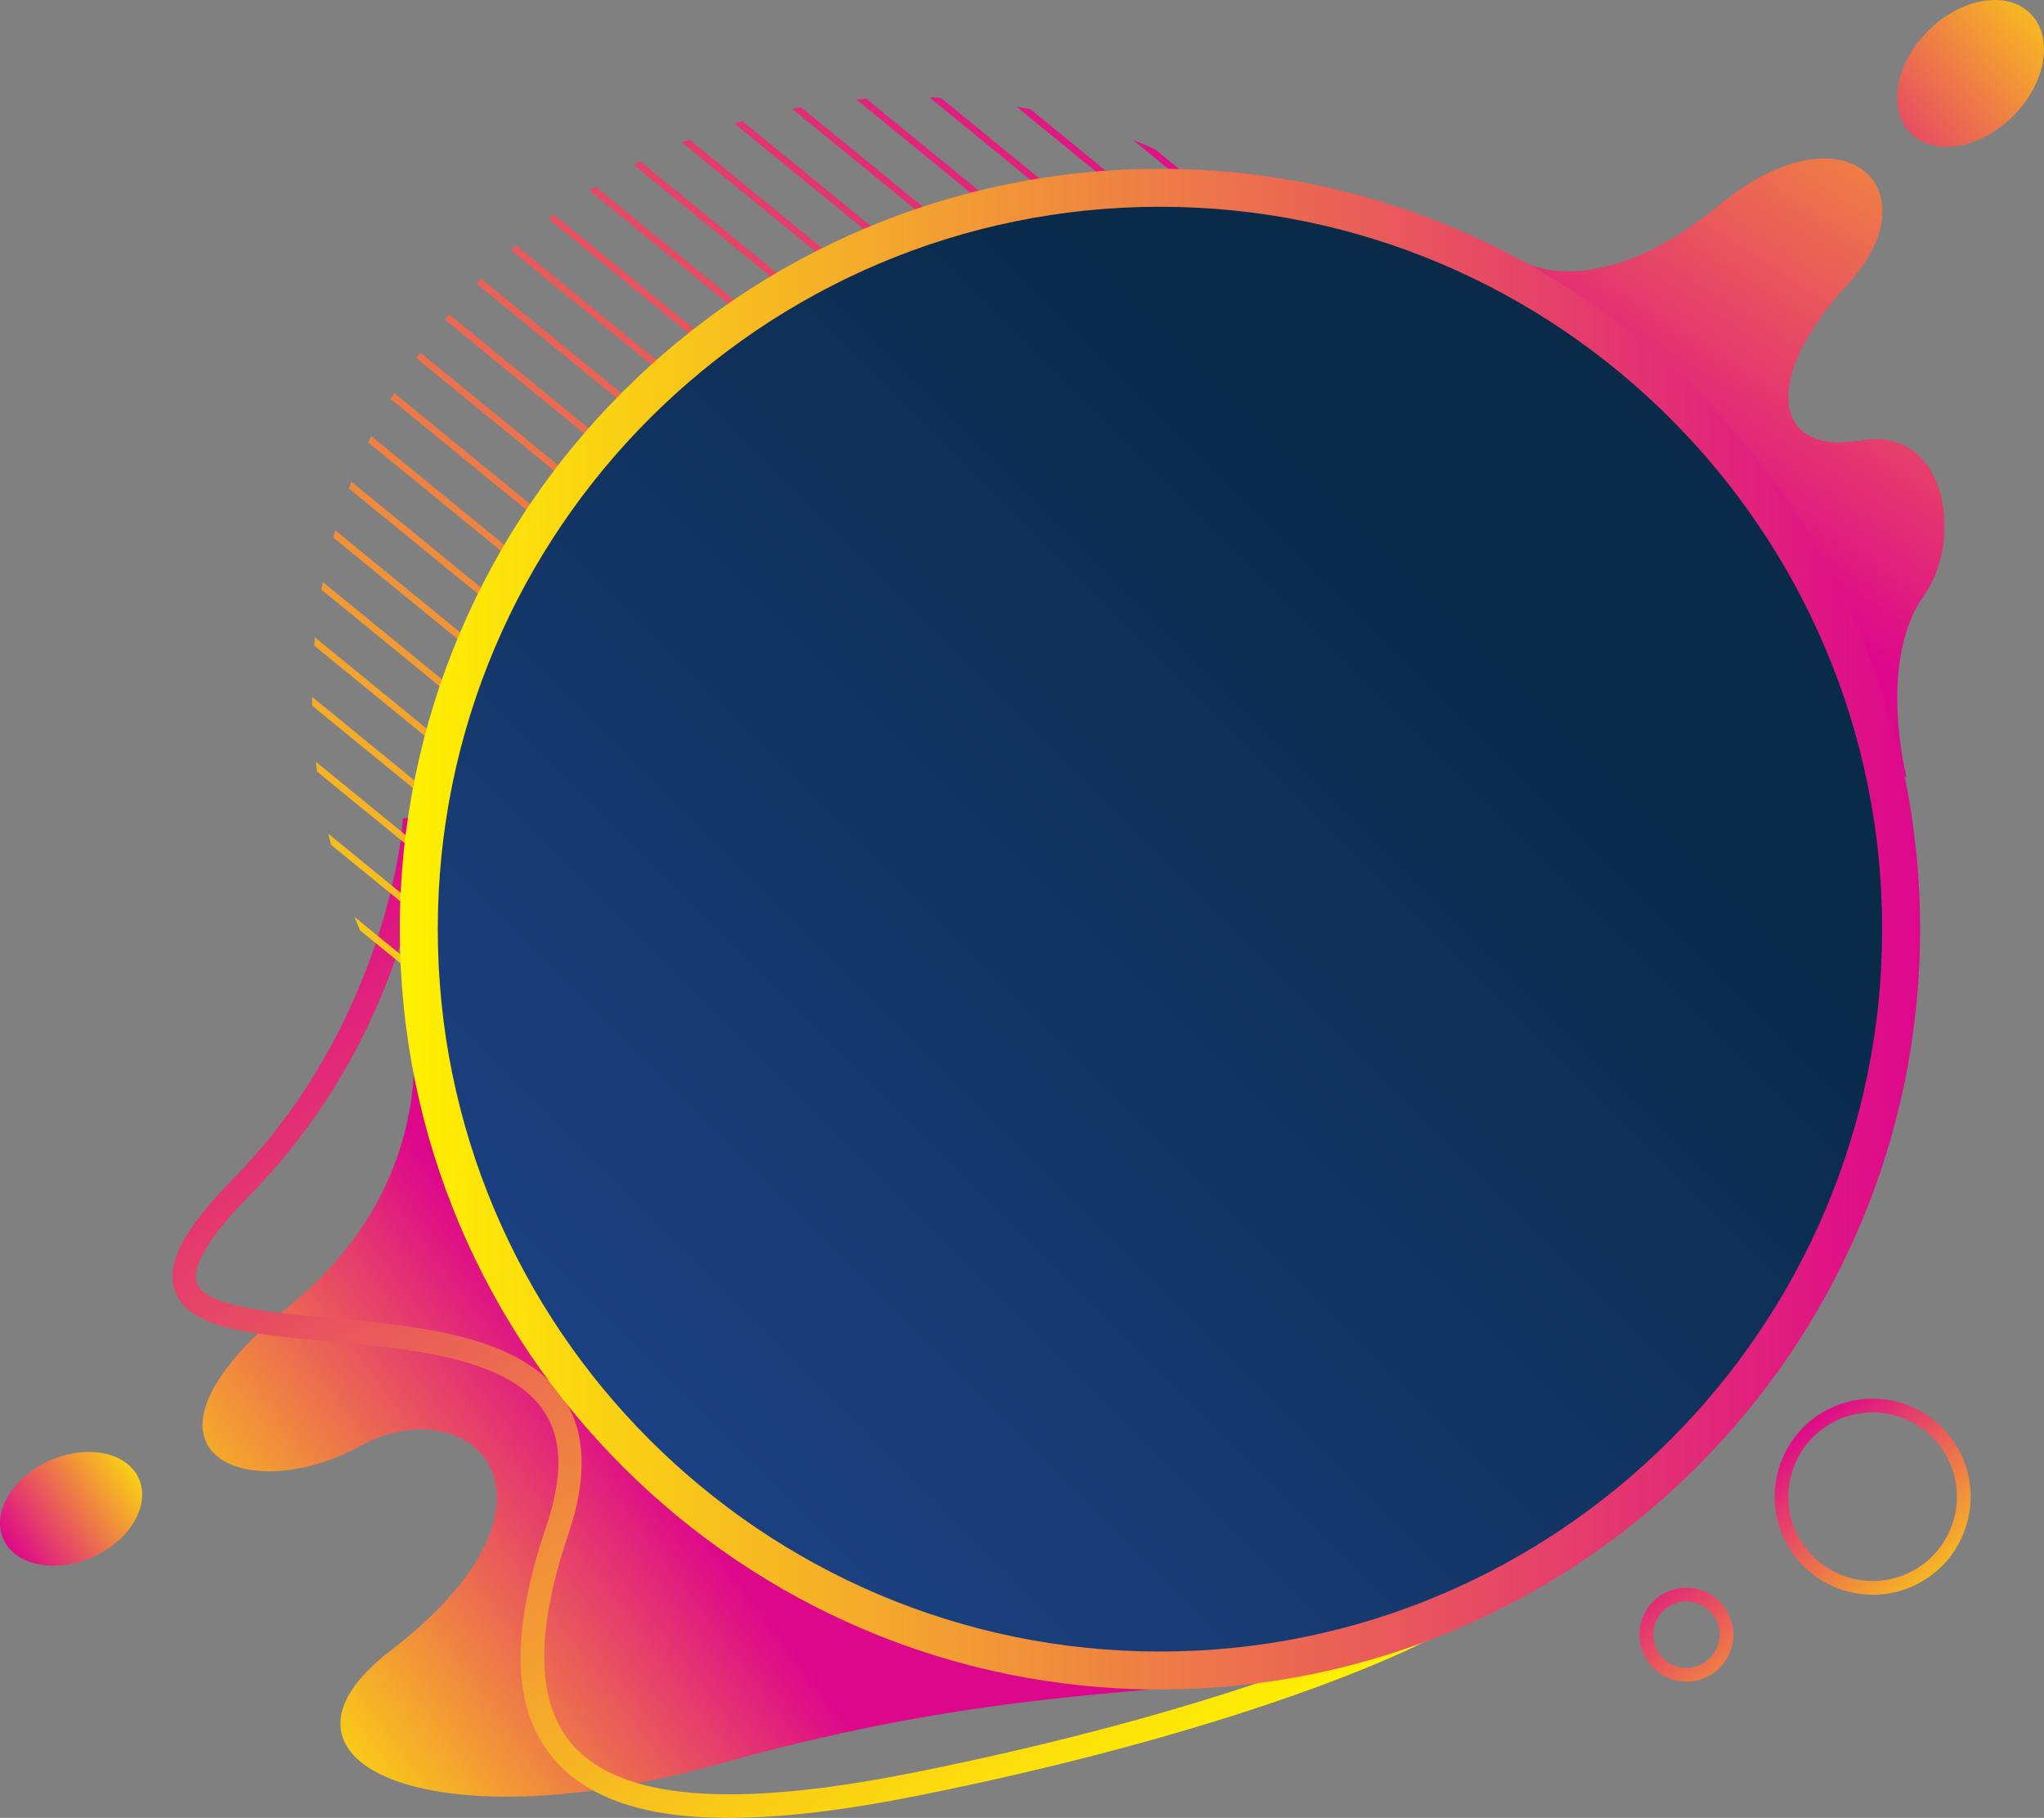 <?xml version="1.0" encoding="UTF-8"?><svg id="Layer_2" xmlns="http://www.w3.org/2000/svg" xmlns:xlink="http://www.w3.org/1999/xlink" viewBox="0 0 261.827 232.805"><rect x="0" y="0" width="261.827" height="232.805" fill="#808080" stroke="none"/>
<defs><linearGradient id="linear-gradient" x1="31.97" y1="225.814" x2="83.559" y2="187.008" gradientUnits="userSpaceOnUse"><stop offset="0" stop-color="#fff200"/><stop offset="1" stop-color="#dd078c"/></linearGradient><linearGradient id="linear-gradient-2" x1="273.289" y1="-16.508" x2="217.492" y2="69.814" xlink:href="#linear-gradient"/><linearGradient id="linear-gradient-3" x1="136.788" y1="236.774" x2="58.348" y2="100.91" gradientUnits="userSpaceOnUse"><stop offset="0" stop-color="#fff200"/><stop offset="1" stop-color="#dd078c"/></linearGradient><linearGradient id="linear-gradient-4" x1="57.156" y1="166.22" x2="154.841" y2="14.461" xlink:href="#linear-gradient"/><linearGradient id="linear-gradient-5" x1="57.737" y1="166.594" x2="155.421" y2="14.834" xlink:href="#linear-gradient"/><linearGradient id="linear-gradient-6" x1="58.318" y1="166.968" x2="156.002" y2="15.208" xlink:href="#linear-gradient"/><linearGradient id="linear-gradient-7" x1="58.899" y1="167.342" x2="156.583" y2="15.582" xlink:href="#linear-gradient"/><linearGradient id="linear-gradient-8" x1="59.48" y1="167.716" x2="157.164" y2="15.956" xlink:href="#linear-gradient"/><linearGradient id="linear-gradient-9" x1="60.06" y1="168.09" x2="157.745" y2="16.33" xlink:href="#linear-gradient"/><linearGradient id="linear-gradient-10" x1="60.641" y1="168.463" x2="158.326" y2="16.704" xlink:href="#linear-gradient"/><linearGradient id="linear-gradient-11" x1="61.222" y1="168.837" x2="158.906" y2="17.078" xlink:href="#linear-gradient"/><linearGradient id="linear-gradient-12" x1="61.803" y1="169.211" x2="159.487" y2="17.452" xlink:href="#linear-gradient"/><linearGradient id="linear-gradient-13" x1="62.384" y1="169.585" x2="160.068" y2="17.825" xlink:href="#linear-gradient"/><linearGradient id="linear-gradient-14" x1="62.965" y1="169.959" x2="160.649" y2="18.199" xlink:href="#linear-gradient"/><linearGradient id="linear-gradient-15" x1="63.534" y1="170.326" x2="161.219" y2="18.566" xlink:href="#linear-gradient"/><linearGradient id="linear-gradient-16" x1="64.085" y1="170.68" x2="161.769" y2="18.92" xlink:href="#linear-gradient"/><linearGradient id="linear-gradient-17" x1="64.635" y1="171.034" x2="162.32" y2="19.275" xlink:href="#linear-gradient"/><linearGradient id="linear-gradient-18" x1="65.205" y1="171.401" x2="162.889" y2="19.641" xlink:href="#linear-gradient"/><linearGradient id="linear-gradient-19" x1="65.786" y1="171.775" x2="163.47" y2="20.015" xlink:href="#linear-gradient"/><linearGradient id="linear-gradient-20" x1="66.367" y1="172.149" x2="164.051" y2="20.389" xlink:href="#linear-gradient"/><linearGradient id="linear-gradient-21" x1="66.948" y1="172.523" x2="164.632" y2="20.763" xlink:href="#linear-gradient"/><linearGradient id="linear-gradient-22" x1="67.528" y1="172.897" x2="165.213" y2="21.137" xlink:href="#linear-gradient"/><linearGradient id="linear-gradient-23" x1="68.109" y1="173.27" x2="165.794" y2="21.511" xlink:href="#linear-gradient"/><linearGradient id="linear-gradient-24" x1="68.69" y1="173.644" x2="166.374" y2="21.885" xlink:href="#linear-gradient"/><linearGradient id="linear-gradient-25" x1="69.271" y1="174.018" x2="166.955" y2="22.259" xlink:href="#linear-gradient"/><linearGradient id="linear-gradient-26" x1="69.852" y1="174.392" x2="167.536" y2="22.632" xlink:href="#linear-gradient"/><linearGradient id="linear-gradient-27" x1="70.433" y1="174.766" x2="168.117" y2="23.006" xlink:href="#linear-gradient"/><linearGradient id="linear-gradient-28" x1="71.013" y1="175.14" x2="168.698" y2="23.38" xlink:href="#linear-gradient"/><linearGradient id="linear-gradient-29" x1="215.72" y1="51.856" x2="81.454" y2="186.122" gradientUnits="userSpaceOnUse"><stop offset=".206" stop-color="#0a2a4a"/><stop offset="1" stop-color="#1c4182"/></linearGradient><linearGradient id="linear-gradient-30" x1="51.217" y1="118.989" x2="245.957" y2="118.989" xlink:href="#linear-gradient"/><linearGradient id="linear-gradient-31" x1="253.611" y1="208.108" x2="231.493" y2="181.634" gradientUnits="userSpaceOnUse"><stop offset=".003" stop-color="#fff200"/><stop offset=".997" stop-color="#dd078c"/></linearGradient><linearGradient id="linear-gradient-32" x1="230.869" y1="227.108" x2="208.751" y2="200.633" xlink:href="#linear-gradient-31"/><linearGradient id="linear-gradient-33" x1="269.424" y1="-5.708" x2="233.357" y2="26.352" gradientTransform="translate(80.583 -175.736) rotate(45)" xlink:href="#linear-gradient"/><linearGradient id="linear-gradient-34" x1="-38.485" y1="645.726" x2="-59.022" y2="653.779" gradientTransform="translate(178.622 -436.609) rotate(10.651)" xlink:href="#linear-gradient"/></defs><g id="Elements"><path d="M52.37,128.289s5.719,21.839-15.333,38.971c-22.946,18.673-5.441,25.905,8.973,17.984,14.414-7.921,29.249,6.762,3.953,26.2-18.208,13.992,4.81,24.937,41.914,14.501,30.445-8.563,49.901-8.773,62.924-10.345" style="fill:url(#linear-gradient); stroke-width:0px;"/><path d="M194.97,33.42s9.294,5.912,25.339-7.226c16.045-13.138,27.541-1.902,16.374,10.216-11.167,12.118-9.525,21.971,1.642,20s13.138,12.809,8.211,19.707c-4.927,6.897-3.613,17.889-2.299,23.56" style="fill:url(#linear-gradient-2); stroke-width:0px;"/><path d="M93.382,232.805c-10.702,0-17.966-2.448-22.304-7.396-5.469-6.236-5.834-16.014-1.117-29.891,2.156-6.344,2.085-11.15-.218-14.696-4.495-6.925-16.885-8.061-27.815-9.062-9.916-.909-17.748-1.627-19.499-6.396-1.26-3.432,1.034-7.872,7.438-14.399,19.547-19.926,21.632-44.686,21.65-44.934l.094-1.23,66.066-7.88.521.65c.181.226,18.237,22.807,35.646,47.17,23.922,33.478,34.815,53.426,33.303,60.984-.38,1.896-1.453,2.837-2.286,3.293-9.992,5.464-33.653,14.234-67.454,20.968-9.412,1.876-17.382,2.819-24.024,2.819ZM54.38,107.491c-.66,5.421-4.357,27.209-22.373,45.574-6.554,6.681-7.295,9.813-6.762,11.265,1.097,2.988,9.159,3.728,16.956,4.442,11.61,1.064,24.77,2.271,30.059,10.416,2.796,4.307,2.979,10.126.541,17.295-4.281,12.596-4.103,21.663.532,26.948,6.168,7.032,20.393,8.213,43.487,3.612,33.468-6.668,56.794-15.296,66.601-20.659.257-.141.618-.423.783-1.249,2.648-13.229-47.558-79.661-67.828-105.04l-61.996,7.396Z" style="fill:url(#linear-gradient-3); stroke-width:0px;"/><path d="M54.353,133.774l30.898,25.234c.959.431,1.923.844,2.894,1.233l-35.578-29.056c.575.874,1.172,1.736,1.786,2.59Z" style="fill:url(#linear-gradient-4); stroke-width:0px;"/><path d="M46.109,119.125l55.144,45.035c.602.123,1.204.238,1.808.346l-57.652-47.083c.226.57.46,1.137.7,1.703Z" style="fill:url(#linear-gradient-5); stroke-width:0px;"/><path d="M42.401,108.181l70.316,57.425c.485.024.971.043,1.456.058l-72.12-58.899c.112.473.227.944.348,1.415Z" style="fill:url(#linear-gradient-6); stroke-width:0px;"/><path d="M122.272,165.494c.418-.031.836-.069,1.254-.106L40.455,97.546c.046.417.093.834.146,1.25l81.67,66.698Z" style="fill:url(#linear-gradient-7); stroke-width:0px;"/><path d="M131.758,164.195L39.98,89.242c.001.381.009.762.015,1.143l90.64,74.023c.375-.07.75-.138,1.123-.213Z" style="fill:url(#linear-gradient-8); stroke-width:0px;"/><path d="M139.155,162.32L40.338,81.619c-.034.351-.065.703-.094,1.054l97.896,79.949c.339-.099.677-.199,1.014-.302Z" style="fill:url(#linear-gradient-9); stroke-width:0px;"/><path d="M145.892,159.907L41.357,74.536c-.063.328-.121.656-.179.984l103.785,84.759c.31-.123.62-.245.929-.372Z" style="fill:url(#linear-gradient-10); stroke-width:0px;"/><path d="M152.064,157.032L42.941,67.913c-.088.307-.173.614-.257.921l108.53,88.634c.284-.144.568-.289.851-.436Z" style="fill:url(#linear-gradient-11); stroke-width:0px;"/><path d="M157.743,153.754L45.018,61.694c-.11.288-.219.576-.326.865l112.268,91.687c.262-.162.522-.326.782-.492Z" style="fill:url(#linear-gradient-12); stroke-width:0px;"/><path d="M162.974,150.11L47.544,55.841c-.131.271-.261.542-.388.814l115.098,93.998c.241-.179.48-.361.719-.543Z" style="fill:url(#linear-gradient-13); stroke-width:0px;"/><path d="M167.79,146.128L50.483,50.326c-.15.256-.295.513-.442.77l117.082,95.618c.222-.195.446-.388.666-.586Z" style="fill:url(#linear-gradient-14); stroke-width:0px;"/><path d="M172.209,141.821L53.821,45.136c-.169.24-.332.483-.498.724l118.276,96.593c.204-.21.408-.419.61-.632Z" style="fill:url(#linear-gradient-15); stroke-width:0px;"/><path d="M175.973,137.545c.093-.113.181-.229.273-.343L57.54,40.258c-.093.113-.189.222-.281.336-.093.113-.181.229-.273.343l118.705,96.944c.093-.113.189-.222.281-.336Z" style="fill:url(#linear-gradient-16); stroke-width:0px;"/><path d="M179.909,132.278L61.633,35.685c-.204.21-.408.419-.61.633l118.388,96.685c.169-.24.332-.483.498-.724Z" style="fill:url(#linear-gradient-17); stroke-width:0px;"/><path d="M183.19,127.042L66.108,31.424c-.222.195-.446.388-.666.586l117.307,95.802c.15-.256.295-.513.442-.77Z" style="fill:url(#linear-gradient-18); stroke-width:0px;"/><path d="M186.076,121.483L70.978,27.485c-.241.179-.48.361-.72.543l115.429,94.268c.131-.271.261-.542.389-.814Z" style="fill:url(#linear-gradient-19); stroke-width:0px;"/><path d="M188.539,115.579L76.271,23.892c-.262.162-.522.327-.782.492l112.725,92.06c.11-.288.219-.576.326-.865Z" style="fill:url(#linear-gradient-20); stroke-width:0px;"/><path d="M190.548,109.304L82.018,20.67c-.284.144-.568.289-.851.436l109.123,89.118c.088-.306.173-.614.257-.921Z" style="fill:url(#linear-gradient-21); stroke-width:0px;"/><path d="M192.054,102.618L88.269,17.859c-.31.123-.62.245-.929.372l104.535,85.371c.063-.328.121-.656.179-.984Z" style="fill:url(#linear-gradient-22); stroke-width:0px;"/><path d="M192.987,95.465L95.091,15.515c-.339.099-.677.199-1.014.302l98.817,80.701c.034-.351.065-.703.094-1.054Z" style="fill:url(#linear-gradient-23); stroke-width:0px;"/><path d="M193.237,87.753L102.597,13.73c-.375.07-.75.138-1.123.213l91.778,74.953c-.001-.381-.009-.762-.015-1.143Z" style="fill:url(#linear-gradient-24); stroke-width:0px;"/><path d="M192.631,79.342L110.96,12.644c-.418.031-.836.069-1.254.106l83.071,67.842c-.046-.417-.093-.834-.146-1.25Z" style="fill:url(#linear-gradient-25); stroke-width:0px;"/><path d="M190.831,69.957L120.515,12.532c-.485-.024-.971-.043-1.456-.058l72.12,58.899c-.112-.473-.227-.944-.348-1.415Z" style="fill:url(#linear-gradient-26); stroke-width:0px;"/><path d="M187.123,59.013l-55.144-45.035c-.602-.123-1.204-.238-1.808-.346l57.652,47.083c-.226-.57-.46-1.137-.7-1.703Z" style="fill:url(#linear-gradient-27); stroke-width:0px;"/><path d="M178.879,44.364l-30.898-25.234c-.959-.431-1.923-.844-2.894-1.233l35.578,29.056c-.575-.874-1.172-1.736-1.786-2.59Z" style="fill:url(#linear-gradient-28); stroke-width:0px;"/><circle cx="148.587" cy="118.989" r="94.94" style="fill:url(#linear-gradient-29); stroke-width:0px;"/><path d="M148.587,216.359c-53.69,0-97.37-43.68-97.37-97.37S94.897,21.618,148.587,21.618s97.37,43.68,97.37,97.37-43.68,97.37-97.37,97.37ZM148.587,26.478c-51.011,0-92.511,41.5-92.511,92.511s41.5,92.511,92.511,92.511,92.511-41.5,92.511-92.511S199.598,26.478,148.587,26.478Z" style="fill:url(#linear-gradient-30); stroke-width:0px;"/><path d="M229.094,198.109c-3.55-5.946-1.601-13.672,4.345-17.222,5.946-3.55,13.672-1.601,17.222,4.345s1.601,13.672-4.345,17.222c-5.946,3.55-13.672,1.601-17.222-4.346ZM249.147,186.136c-3.052-5.111-9.692-6.786-14.803-3.735-5.111,3.051-6.787,9.692-3.735,14.803,3.052,5.111,9.692,6.786,14.803,3.735,5.111-3.052,6.787-9.692,3.735-14.803Z" style="fill:url(#linear-gradient-31); stroke-width:0px;"/><path d="M210.86,212.425c-1.701-2.849-.767-6.55,2.082-8.251,2.849-1.701,6.55-.767,8.251,2.082,1.701,2.849.767,6.55-2.082,8.251-2.849,1.701-6.55.767-8.251-2.082ZM219.678,207.161c-1.202-2.014-3.818-2.673-5.832-1.471s-2.674,3.818-1.472,5.832c1.202,2.014,3.819,2.674,5.832,1.472,2.014-1.202,2.674-3.819,1.472-5.832Z" style="fill:url(#linear-gradient-32); stroke-width:0px;"/><ellipse cx="252.424" cy="9.404" rx="10.835" ry="7.709" transform="translate(67.284 181.245) rotate(-45)" style="fill:url(#linear-gradient-33); stroke-width:0px;"/><ellipse cx="9.108" cy="193.226" rx="9.502" ry="6.761" transform="translate(-77.801 20.408) rotate(-23.999)" style="fill:url(#linear-gradient-34); stroke-width:0px;"/></g></svg>